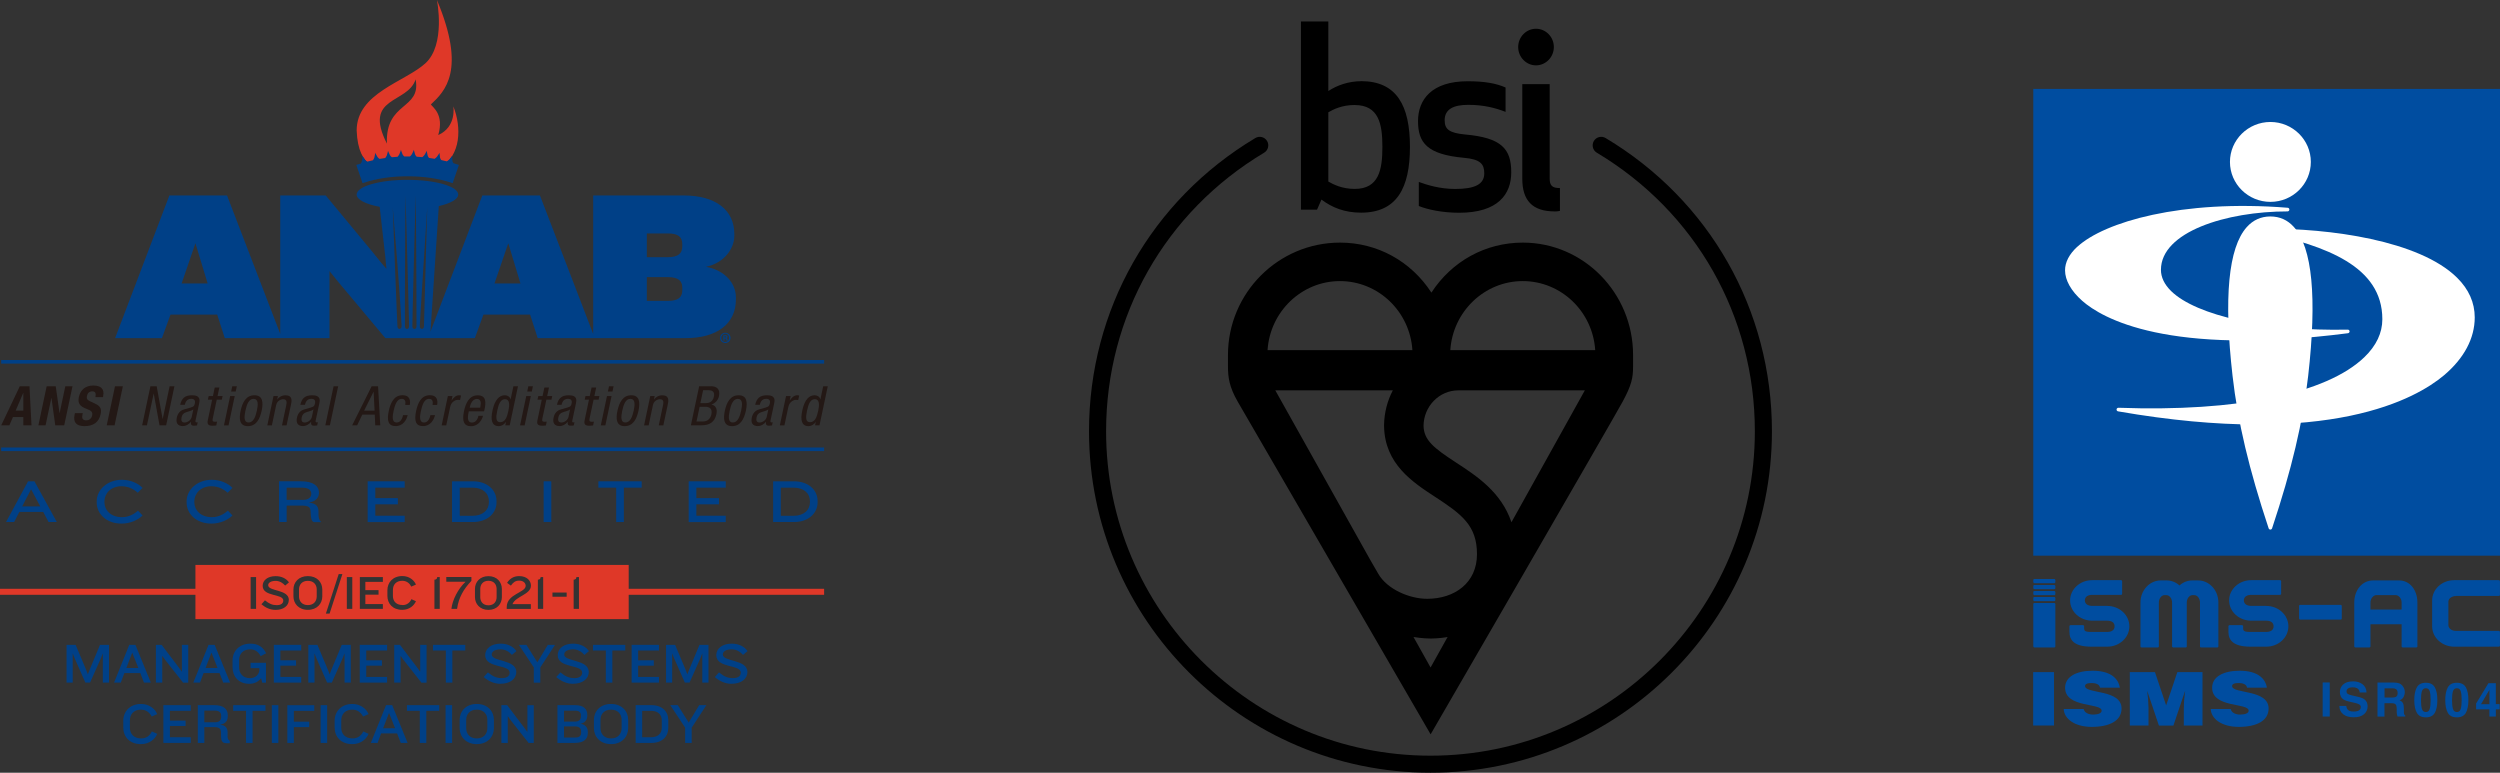 <?xml version="1.0" encoding="UTF-8"?><svg id="_レイヤー_2" xmlns="http://www.w3.org/2000/svg" viewBox="0 0 480 148.36"><rect x="0" y="0" width="480" height="148.36" fill="#333333" stroke="none"/><g id="design"><rect x="390.39" y="17.07" width="89.61" height="89.62" style="fill:#004da0;"/><path d="M428.15,31.09c0,4.23,3.48,7.67,7.77,7.67s7.76-3.44,7.76-7.67-3.48-7.67-7.76-7.67-7.77,3.44-7.77,7.67Z" style="fill:#fff;"/><path d="M431.38,43.6c-3.53,3.95-4.44,13.56-2.73,28.57,1.01,8.87,3.15,17.9,6.93,29.27.05.14.18.24.33.24s.28-.1.33-.24c3.78-11.37,5.91-20.4,6.93-29.27,1.71-15.01.8-24.62-2.73-28.57-1.21-1.36-2.73-2.04-4.53-2.04s-3.32.69-4.53,2.04Z" style="fill:#fff;"/><path d="M398.85,47.36c-1.57,1.45-2.36,2.98-2.36,4.54,0,1.91,1.17,3.99,3.3,5.86,3.8,3.35,16.39,10.66,51.02,6.22.18-.02.32-.19.31-.37-.01-.19-.17-.33-.36-.32-15.42.33-29.05-2.65-33.91-7.41-1.29-1.27-1.95-2.64-1.95-4.07,0-7.29,12.53-11.22,24.31-11.22.19,0,.34-.15.35-.34,0-.19-.13-.35-.32-.36-20.42-1.63-35.24,2.74-40.38,7.48ZM450.77,63.98h0,0Z" style="fill:#fff;"/><path d="M434.77,43.92c-.18,0-.33.14-.35.31-.02.18.1.34.27.38,11.8,2.63,22.72,6.46,22.72,16.68,0,2.63-1.16,5.08-3.44,7.28-7.27,7.01-24.48,10.55-47.23,9.72-.18,0-.34.13-.36.31-.02.18.11.35.29.38,40.65,7.07,57.29-2.48,62.56-6.91,3.87-3.26,5.92-7.11,5.92-11.13,0-2.83-1.14-5.4-3.39-7.62-7.22-7.14-24.44-9.53-37-9.41Z" style="fill:#fff;"/><path d="M447.31,137.57h-1.36v-6.54h1.36v6.54Z" style="fill:#004da0;"/><path d="M450.48,135.55c.04.3.13.52.25.67.23.27.61.4,1.16.4.33,0,.6-.04.8-.11.39-.14.58-.39.58-.76,0-.22-.1-.38-.29-.5-.19-.12-.49-.22-.91-.31l-.71-.16c-.7-.15-1.17-.32-1.44-.5-.44-.3-.66-.77-.66-1.42,0-.59.22-1.07.65-1.46.43-.39,1.07-.58,1.9-.58.7,0,1.29.18,1.79.55.49.37.75.9.77,1.59h-1.31c-.02-.39-.2-.67-.53-.84-.22-.11-.49-.16-.81-.16-.36,0-.65.07-.87.21-.22.14-.32.34-.32.59,0,.23.11.41.32.52.14.08.43.17.87.27l1.15.27c.5.12.88.28,1.13.48.39.31.58.75.58,1.34s-.23,1.09-.69,1.49c-.46.4-1.12.59-1.96.59s-1.54-.19-2.03-.58c-.49-.39-.74-.92-.74-1.6h1.3Z" style="fill:#004da0;"/><path d="M460.66,131.2c.24.1.45.26.61.46.14.17.25.35.33.55.08.2.12.43.12.69,0,.31-.08.62-.23.92-.16.3-.42.51-.78.64.3.12.52.29.64.52.13.22.19.56.19,1.02v.44c0,.3.01.5.04.61.04.17.12.29.25.37v.16h-1.51c-.04-.14-.07-.26-.09-.35-.04-.18-.05-.37-.06-.56v-.61c-.01-.42-.09-.7-.23-.83-.14-.14-.4-.21-.78-.21h-1.34v2.57h-1.34v-6.54h3.13c.45,0,.79.06,1.03.17ZM457.83,132.17v1.76h1.47c.29,0,.51-.04.66-.11.26-.12.39-.37.39-.74,0-.4-.13-.66-.38-.8-.14-.08-.35-.12-.63-.12h-1.51Z" style="fill:#004da0;"/><path d="M467.48,131.96c.33.58.49,1.4.49,2.46s-.17,1.88-.49,2.45c-.33.57-.9.86-1.72.86s-1.39-.29-1.72-.86c-.33-.57-.5-1.39-.5-2.45s.17-1.88.5-2.46c.33-.58.9-.87,1.72-.87s1.39.29,1.72.87ZM465.01,136.12c.12.39.37.59.75.59s.62-.2.74-.59c.12-.39.18-.96.18-1.7s-.06-1.35-.18-1.72c-.12-.37-.36-.56-.74-.56s-.62.19-.75.56c-.12.37-.18.95-.18,1.72s.06,1.31.18,1.7Z" style="fill:#004da0;"/><path d="M473.44,131.96c.33.58.49,1.4.49,2.46s-.17,1.88-.49,2.45c-.33.57-.91.86-1.73.86s-1.39-.29-1.72-.86c-.33-.57-.5-1.39-.5-2.45s.17-1.88.5-2.46c.33-.58.9-.87,1.72-.87s1.39.29,1.73.87ZM470.97,136.12c.12.39.37.59.75.59s.62-.2.74-.59c.12-.39.18-.96.18-1.7s-.06-1.35-.18-1.72c-.12-.37-.36-.56-.74-.56s-.62.19-.75.56c-.12.37-.18.95-.18,1.72s.06,1.31.18,1.7Z" style="fill:#004da0;"/><path d="M479.93,136.19h-.73v1.38h-1.24v-1.38h-2.55v-1.11l2.37-3.91h1.42v4.02h.73v.99ZM477.97,135.2v-2.77l-1.61,2.77h1.61Z" style="fill:#004da0;"/><path d="M390.37,139.3v-10.25h4v10.25h-4Z" style="fill:#004da0;"/><path d="M403.21,132.03c-.07-.36-.29-.57-.58-.7-.29-.13-.64-.19-1.03-.19-.88,0-1.27.21-1.27.58,0,1.54,7.01.58,7.01,4.31,0,2.38-2.36,3.53-5.71,3.53s-5.32-1.58-5.4-3.43h3.83c.09.37.32.64.66.81.32.17.74.26,1.13.26,1,0,1.66-.27,1.66-.75,0-1.55-7.01-.48-7.01-4.4,0-2.18,2.24-3.27,5.29-3.27,3.39,0,4.93,1.45,5.22,3.25h-3.8Z" style="fill:#004da0;"/><path d="M408.92,139.3v-10.25h4.83l2.15,6.39,2.15-6.39h4.83v10.25h-3.59v-3.13l.05-1.59.2-1.85h-.03l-2.22,6.58h-2.78l-2.22-6.58h-.03l.17,1.51.08,1.59v3.47h-3.59Z" style="fill:#004da0;"/><path d="M431.44,132.03c-.07-.36-.29-.57-.58-.7-.29-.13-.64-.19-1.03-.19-.88,0-1.27.21-1.27.58,0,1.54,7.01.58,7.01,4.31,0,2.38-2.35,3.53-5.71,3.53s-5.32-1.58-5.4-3.43h3.83c.09.37.32.64.66.81.32.17.74.26,1.13.26,1,0,1.66-.27,1.66-.75,0-1.55-7.01-.48-7.01-4.4,0-2.18,2.24-3.27,5.29-3.27,3.39,0,4.93,1.45,5.22,3.25h-3.8Z" style="fill:#004da0;"/><path d="M404.59,116.33h-2.89c-.75,0-1.41-.32-1.41-1.06h0c0-.74.66-1.06,1.41-1.06h5.54c.12,0,.21-.1.21-.21v-2.4c0-.12-.1-.21-.21-.21h-5.54c-2.34,0-4.24,1.74-4.24,3.89s1.9,3.89,4.24,3.89h2.89c.77,0,1.41.3,1.41,1.08s-.65,1.08-1.41,1.08h0s-2.39,0-2.39,0c-.05,0-.73,0-.78,0-1.14,0-1.27-.25-1.27-.72v-.37c0-.12-.1-.21-.21-.21h-2.4c-.12,0-.21.1-.21.21v1.09c0,1.64,1,2.83,4.24,2.83h3.03c2.34,0,4.24-1.75,4.24-3.91s-1.9-3.91-4.24-3.91Z" style="fill:#004da0;"/><path d="M435.12,116.33h-2.89c-.75,0-1.41-.32-1.41-1.06h0c0-.74.66-1.06,1.41-1.06h5.54c.12,0,.21-.1.21-.21v-2.4c0-.12-.1-.21-.21-.21h-5.54c-2.34,0-4.24,1.74-4.24,3.89s1.9,3.89,4.24,3.89h2.89c.77,0,1.41.3,1.41,1.08s-.65,1.08-1.41,1.08h0s-2.39,0-2.39,0c-.05,0-.73,0-.78,0-1.13,0-1.27-.25-1.27-.72v-.37c0-.12-.1-.21-.21-.21h-2.4c-.12,0-.21.1-.21.21v1.09c0,1.64,1,2.83,4.24,2.83h3.03c2.34,0,4.24-1.75,4.24-3.91s-1.9-3.91-4.24-3.91Z" style="fill:#004da0;"/><path d="M471.5,114.42h8.14s.14,0,.14,0c.12,0,.21-.1.21-.21v-2.61c0-.12-.1-.21-.21-.21h-8.57c-2.34,0-4.24,1.74-4.24,3.89v4.97c0,2.16,1.9,3.91,4.24,3.91h8.57c.12,0,.21-.1.21-.21v-2.61c0-.12-.1-.21-.21-.21h-8.28c-.77,0-1.41-.5-1.41-1.08v-4.55c0-.56.66-1.06,1.41-1.06Z" style="fill:#004da0;"/><rect x="441.42" y="116.13" width="8.2" height="2.83" rx=".21" ry=".21" style="fill:#004da0;"/><path d="M422.06,111.44h-1.13c-.94,0-1.8.36-2.47.97-.67-.61-1.53-.97-2.47-.97h-1.13c-2.14,0-3.89,1.9-3.89,4.24v8.42c0,.12.1.21.21.21h3.11c.12,0,.21-.1.21-.21v-8.42c0-.75.5-1.41,1.06-1.41h.42c.56,0,1.06.66,1.06,1.41v8.42c0,.12.1.21.21.21h2.4c.12,0,.21-.1.21-.21v-8.42c0-.75.5-1.41,1.06-1.41h.42c.56,0,1.06.66,1.06,1.41v8.42c0,.12.1.21.21.21h3.11c.12,0,.21-.1.21-.21v-8.42c0-2.34-1.74-4.24-3.89-4.24Z" style="fill:#004da0;"/><path d="M460.62,111.44h-4.97c-2.16,0-3.63,1.9-3.63,4.24v8.42c0,.12.1.21.21.21h2.69c.12,0,.21-.1.21-.21v-4.24h5.98v4.24c0,.12.1.21.21.21h2.61c.12,0,.21-.1.21-.21v-8.42c0-2.34-1.39-4.24-3.53-4.24ZM461.11,117.03h-5.98v-1.36c0-.77.57-1.41,1.15-1.41h3.7c.57,0,1.13.66,1.13,1.41v1.36Z" style="fill:#004da0;"/><rect x="390.39" y="115.77" width="4.24" height="8.54" rx=".21" ry=".21" style="fill:#004da0;"/><rect x="390.39" y="111.17" width="4.24" height=".8" rx=".21" ry=".21" style="fill:#004da0;"/><rect x="390.39" y="112.32" width="4.24" height=".8" rx=".21" ry=".21" style="fill:#004da0;"/><rect x="390.39" y="113.47" width="4.24" height=".8" rx=".21" ry=".21" style="fill:#004da0;"/><rect x="390.39" y="114.62" width="4.24" height=".8" rx=".21" ry=".21" style="fill:#004da0;"/><path d="M278.46,67.23c.48-7.39,6.53-13.26,13.91-13.26s13.44,5.86,13.91,13.26h-27.83ZM290.2,100.27c-1.97-5.8-6.65-8.86-10.59-11.43-4.38-2.85-6.21-4.33-6.29-7.07.03-3.75,3.01-6.82,6.67-6.82h24.3l-14.09,25.32ZM271.39,122.3c.14.03,1.71.29,3.28.3,1.5,0,3-.23,3.27-.3l-3.27,5.86-3.28-5.86ZM267.42,74.95c-1.03,1.98-1.64,4.24-1.68,6.63h0c0,.08,0,.16,0,.23v.02c.12,7.25,5.48,10.75,9.8,13.57,5.14,3.35,8.04,5.51,8.04,11.01s-4.29,8.56-9.57,8.56c-3.38,0-7.68-1.82-9.39-4.82l-1.52-2.63-18.24-32.57h22.56ZM257.27,53.97c7.38,0,13.44,5.86,13.91,13.26h-27.81c.47-7.39,6.53-13.26,13.9-13.26M292.38,46.58c-7.16,0-13.62,3.56-17.55,9.6-3.93-6.04-10.39-9.6-17.55-9.6-11.86,0-21.51,9.68-21.51,21.58,0,0,0,.11,0,2.19s.24,3.94,1.88,6.78c1.65,2.84,37.03,63.86,37.03,63.86,0,0,35.13-60.64,36.86-63.86,1.74-3.22,2.01-4.59,2.01-6.78v-2.19c0-11.9-9.49-21.58-21.17-21.58"/><path d="M261.33,15.59c-2.35,0-4.61.77-6.29,1.89V4.12h-5.26v36.14h3.09l.85-1.94c2.06,1.55,4.46,2.51,7.61,2.51,6.85,0,9.38-4.72,9.38-12.63s-2.54-12.62-9.38-12.62M260.11,20.17c4.61,0,5.31,3.61,5.31,8.04s-.7,8.06-5.31,8.06c-2.48,0-4.13-.88-5.07-1.41v-13.3c.94-.54,2.58-1.4,5.07-1.4M277.37,23.11c0-2.17,1.74-2.98,4.52-2.98,2.95,0,5.17.57,7.18,1.35v-4.68c-1.83-.81-4.08-1.2-7.28-1.2-6.9,0-9.53,3.52-9.53,7.66s1.74,6.4,8.83,7.04c3.14.28,3.89,1.19,3.89,2.98,0,2.12-1.83,3-5.58,3-2.96,0-5.44-.78-6.99-1.35v4.62c1.6.67,4.51,1.3,7.75,1.3,7.52,0,10-3.61,10-7.76,0-4.48-1.83-6.65-8.88-7.27-3.05-.29-3.9-1.02-3.9-2.7M298.48,40.6c.57,0,1.03-.11,1.03-.11v-4.38c-1.51,0-1.97-.49-1.97-1.83v-18.12h-5.26v18.17c0,4.14,1.93,6.26,6.2,6.26M291.49,9.03c0,1.94,1.55,3.52,3.42,3.52s3.43-1.58,3.43-3.52-1.55-3.51-3.43-3.51-3.42,1.58-3.42,3.51"/><path d="M274.65,148.36c-36.15,0-65.56-29.41-65.56-65.56,0-23.29,11.94-44.34,31.94-56.3.78-.46,1.78-.21,2.25.57.46.78.21,1.78-.57,2.25-19,11.36-30.34,31.36-30.34,53.49,0,34.34,27.94,62.28,62.28,62.28s62.28-27.94,62.28-62.28c0-22.13-11.34-42.12-30.34-53.49-.78-.46-1.03-1.47-.57-2.25.47-.78,1.47-1.03,2.25-.57,20,11.96,31.94,33.01,31.94,56.3,0,36.15-29.41,65.56-65.56,65.56Z"/><path d="M74.29,27.58c-4.67-9.16,3.98-7.58,5.51-12.34,1.11,5.88-5.85,4.21-5.51,12.34ZM87.04,20.4s.68,3.94-2.9,5.53c1.2-4.02-1.17-5.41-1.41-5.88,2.67-2.5,6.86-6.5,1.16-20.05,0,0,1.74,8.58-2.23,12.17-3.98,3.59-13.18,5.7-13.18,12.88.27,7.67,4.72,7.74,7.28,7.82,1.5,0,4.41.12,5.56-.04,1.44-.2,2.32-.16,3.26-.7,3.91-2.29,4.08-7.62,2.46-11.72Z" style="fill:#df3828;"/><path d="M87.04,31.32c-.09-.14-.17-.31-.19-.49-.04-.37-.03-.93-.03-.93,0,0-.29.44-.55.72-.13.14-.33.27-.48.36-.35-.09-.71-.17-1.07-.25-.1-.13-.2-.3-.23-.47-.07-.37-.1-.93-.1-.93,0,0-.26.47-.49.76-.12.15-.3.29-.45.4-.36-.06-.72-.12-1.08-.17-.1-.12-.22-.28-.26-.45-.1-.36-.17-.92-.17-.92,0,0-.22.48-.43.79-.11.16-.28.32-.42.43-.36-.03-.72-.06-1.09-.08-.11-.11-.24-.26-.3-.43-.12-.35-.24-.9-.24-.9,0,0-.18.5-.36.82-.1.17-.25.34-.39.46-.36,0-.73,0-1.09,0-.12-.1-.26-.24-.33-.4-.15-.34-.31-.88-.31-.88,0,0-.14.51-.3.85-.08.17-.23.35-.35.49-.36.02-.73.05-1.09.09-.13-.09-.27-.22-.36-.38-.18-.33-.38-.85-.38-.85,0,0-.1.52-.23.87-.07.18-.2.37-.31.51-.36.05-.72.11-1.08.17-.14-.08-.29-.2-.39-.35-.2-.31-.45-.82-.45-.82,0,0-.06.53-.16.89-.05.19-.17.39-.27.54-.36.08-.71.17-1.07.26-.14-.07-.31-.18-.42-.32-.23-.29-.51-.78-.51-.78,0,0-.02.53-.09.9-.04.19-.14.4-.23.56-.29.09-.59.18-.88.28.4,1.17.8,2.33,1.2,3.5,2.8-.96,5.73-1.32,8.65-1.32s5.85.36,8.65,1.32c.4-1.17.8-2.33,1.2-3.5-.35-.12-.7-.23-1.06-.34h0Z" style="fill:#004087;"/><path d="M139.1,64.83h.11c.13,0,.23-.04.23-.14,0-.09-.07-.15-.21-.15-.06,0-.1,0-.13.01v.28h0ZM139.1,65.38h-.23v-.98c.09-.02.22-.03.38-.03.19,0,.27.03.34.07.05.04.1.12.1.22,0,.11-.08.19-.2.23h0c.1.05.15.12.18.25.03.15.05.21.07.24h-.24s-.05-.13-.08-.24c-.02-.11-.08-.15-.2-.15h-.11v.39h0ZM138.49,64.87c0,.44.32.78.76.78s.75-.35.75-.78-.32-.79-.75-.79-.76.35-.76.78h0ZM140.26,64.87c0,.56-.44.99-1,.99s-1.01-.44-1.01-.99.45-.98,1.01-.98,1,.44,1,.98h0Z" style="fill:#004087;"/><path d="M135.57,51.22c3.5-.74,5.42-3.5,5.42-5.96v-.33c0-4.65-3.65-7.4-9.69-7.4h-17.41v26.58l-10.22-26.58h-11.07l-9.95,26.16,1.6-24.12c2.27-.52,3.73-1.32,3.73-2.22,0-1.56-4.36-2.82-9.75-2.82s-9.75,1.26-9.75,2.82c0,.99,1.76,1.86,4.42,2.36l1.06,9.43.24,2.48-1.01-1.18-1.73-2.14-8.92-10.77h-8.73v26.58l-10.22-26.58h-11.07l-10.42,27.39h8.99l1.65-4.52h8.96l1.46,4.52h20.1v-12.87l1.77,2.18,8.96,10.69h17.18l1.65-4.52h8.96l1.46,4.52h28.4c6.03,0,9.65-2.76,9.65-7.4v-.45c0-2.51-1.92-5.14-5.73-5.84ZM34.87,54.43l2.65-7.73,2.35,7.73h-5ZM77.11,62.63h0c0,.27-.16.5-.38.52-.22.02-.4-.19-.42-.46h0c-.06-.38-.9-22.84-.9-22.84,0,0,1.34,15.36,1.7,22.78h0ZM78.54,62.66h0c0,.27-.18.5-.39.5-.22,0-.4-.21-.4-.48h0c-.05-.38.07-25.21.11-25.21,0,0,.51,17.75.69,25.19h0ZM79.97,62.68h0c0,.28-.19.49-.41.48-.22,0-.39-.23-.39-.5h0c-.04-.39.63-25.19.67-25.19,0,0,.14,17.77.13,25.21ZM81.4,62.69h0c-.01.27-.2.48-.42.46-.22-.02-.39-.25-.38-.52h0c-.03-.39,1.43-22.79,1.43-22.79,0,0-.43,15.41-.63,22.84ZM94.94,54.43l2.65-7.73,2.34,7.73h-5ZM131,55.71c0,1.4-.81,2.06-2.77,2.06h-4.04v-4.56h4.04c1.96,0,2.77.66,2.77,2.06v.45ZM131,47.28c0,1.4-.81,2.1-2.77,2.1h-4.04v-4.56h4.04c1.96,0,2.77.66,2.77,2.06v.41Z" style="fill:#004087;"/><path d="M3.8,74.16h1.86l.39,7.51h-1.57v-1.59h-2l-.68,1.59H.23l3.57-7.51ZM3.01,78.84h1.47v-3.38h-.03l-1.44,3.38Z" style="fill:#231815;"/><path d="M10.7,74.16l.73,5.14h.02l1.09-5.14h1.38l-1.59,7.51h-1.72l-.73-5.26h-.02l-1.11,5.26h-1.38l1.59-7.51h1.74Z" style="fill:#231815;"/><path d="M15.89,79.33l-.05.22c-.15.7-.05,1.16.75,1.16.46,0,.96-.29,1.1-.93.14-.68-.15-.94-1.07-1.28-1.24-.46-1.74-1.02-1.48-2.27.31-1.46,1.36-2.21,2.78-2.21,1.34,0,2.19.58,1.89,2.02l-.04.21h-1.45c.15-.7,0-1.11-.58-1.11-.68,0-.95.43-1.04.87-.1.46-.02.75.56,1.02l1.06.5c1.03.49,1.2,1.07,1,1.99-.34,1.59-1.45,2.3-3.09,2.3s-2.21-.8-1.91-2.19l.06-.31h1.51Z" style="fill:#231815;"/><path d="M20.49,81.67l1.59-7.51h1.51l-1.59,7.51h-1.51Z" style="fill:#231815;"/><path d="M28.89,74.16h1.19l1.14,6.27h.02l1.33-6.27h.92l-1.59,7.51h-1.27l-1.11-6.08h-.02l-1.29,6.08h-.92l1.59-7.51Z" style="fill:#231815;"/><path d="M34.59,77.74c.27-1.28.94-1.85,2.28-1.85,1.71,0,1.49,1.03,1.36,1.62l-.67,3.14c-.05.23-.1.45.18.45.12,0,.17-.02.22-.05l-.13.63c-.07.01-.3.05-.52.05-.34,0-.75,0-.64-.73h-.02c-.39.5-1,.81-1.52.81-1.05,0-1.4-.63-1.18-1.64.17-.79.62-1.34,1.39-1.56l1.26-.36c.68-.2.72-.38.82-.85.11-.53-.14-.83-.72-.83-.96,0-1.15.9-1.2,1.1v.05h-.89ZM37.12,78.6c-.4.35-1.19.42-1.64.66-.32.18-.51.4-.62.89-.12.57,0,.97.59.97s1.24-.49,1.36-1.07l.31-1.45Z" style="fill:#231815;"/><path d="M41.24,74.4h.88l-.35,1.64h.97l-.15.69h-.97l-.77,3.62c-.1.45-.02.63.44.63.19,0,.3-.02.39-.03l-.15.73c-.12.02-.36.06-.73.06-.91,0-1.05-.38-.89-1.11l.82-3.89h-.82l.15-.69h.82l.35-1.64Z" style="fill:#231815;"/><path d="M44.19,76.04h.88l-1.19,5.64h-.88l1.19-5.64ZM44.59,74.16h.88l-.21,1.01h-.88l.21-1.01Z" style="fill:#231815;"/><path d="M48.85,75.89c1.62,0,1.73,1.38,1.39,2.97-.34,1.59-1.04,2.96-2.65,2.96s-1.73-1.38-1.39-2.96c.34-1.59,1.04-2.97,2.65-2.97ZM49.32,78.85c.26-1.22.3-2.27-.64-2.27-.89,0-1.3,1.05-1.56,2.27-.26,1.22-.3,2.27.6,2.27s1.34-1.05,1.6-2.27Z" style="fill:#231815;"/><path d="M52.52,76.04h.84l-.14.66h.02c.34-.52.99-.81,1.53-.81,1.48,0,1.24,1.13,1.1,1.79l-.85,4h-.88l.82-3.89c.09-.43.21-1.14-.59-1.14-.47,0-1.18.32-1.35,1.14l-.82,3.89h-.88l1.19-5.64Z" style="fill:#231815;"/><path d="M57.66,77.74c.27-1.28.94-1.85,2.28-1.85,1.71,0,1.49,1.03,1.36,1.62l-.67,3.14c-.05.23-.1.45.18.45.12,0,.17-.02.22-.05l-.13.63c-.07.01-.3.05-.52.05-.34,0-.75,0-.64-.73h-.02c-.39.5-1,.81-1.52.81-1.05,0-1.4-.63-1.18-1.64.17-.79.62-1.34,1.39-1.56l1.26-.36c.68-.2.72-.38.82-.85.11-.53-.14-.83-.72-.83-.96,0-1.16.9-1.2,1.1v.05h-.89ZM60.19,78.6c-.4.35-1.19.42-1.64.66-.32.18-.51.4-.62.89-.12.57,0,.97.59.97s1.24-.49,1.36-1.07l.31-1.45Z" style="fill:#231815;"/><path d="M64.05,74.16h.88l-1.59,7.51h-.88l1.59-7.51Z" style="fill:#231815;"/><path d="M71.35,74.16h1.24l.42,7.51h-.96l-.1-2.06h-2.39l-.99,2.06h-.96l3.75-7.51ZM69.91,78.85h2.01l-.18-3.63h-.02l-1.81,3.63Z" style="fill:#231815;"/><path d="M77.8,77.75c.12-.55.03-1.17-.64-1.17-.54,0-1.16.27-1.59,2.33-.16.74-.46,2.21.6,2.21.75,0,1.09-.8,1.22-1.41h.88c-.19.89-.89,2.1-2.29,2.1s-1.75-.96-1.34-2.89c.3-1.41.92-3.04,2.64-3.04,1.53,0,1.53,1.21,1.4,1.86h-.88Z" style="fill:#231815;"/><path d="M83.05,77.75c.12-.55.03-1.17-.64-1.17-.54,0-1.16.27-1.59,2.33-.16.74-.46,2.21.6,2.21.75,0,1.09-.8,1.22-1.41h.88c-.19.89-.89,2.1-2.29,2.1s-1.74-.96-1.34-2.89c.3-1.41.92-3.04,2.64-3.04,1.53,0,1.53,1.21,1.4,1.86h-.88Z" style="fill:#231815;"/><path d="M86,76.04h.88l-.18.84h.02c.36-.54.8-.99,1.42-.99.18,0,.3.02.37.06l-.18.86c-.08-.01-.18-.04-.46-.04-.44,0-1.24.4-1.43,1.34l-.76,3.56h-.88l1.19-5.64Z" style="fill:#231815;"/><path d="M90.01,78.96c-.18.86-.46,2.17.62,2.17.84,0,1.14-.88,1.23-1.3h.88c-.13.6-.78,2-2.31,2-1.37,0-1.75-.96-1.34-2.89.3-1.41.92-3.04,2.64-3.04s1.56,1.5,1.3,2.71l-.08.36h-2.95ZM92.19,78.27l.06-.3c.13-.63.09-1.38-.68-1.38-.92,0-1.27,1.14-1.34,1.47l-.04.21h2Z" style="fill:#231815;"/><path d="M97.85,81.67h-.84l.15-.69h-.02c-.2.42-.79.84-1.39.84-1.33,0-1.58-1.19-1.2-2.96.25-1.18.82-2.97,2.4-2.97.5,0,.97.3,1.07.79h.02l.53-2.51h.88l-1.59,7.51ZM96.02,81.06c.97,0,1.33-.93,1.6-2.21.23-1.09.28-2.21-.66-2.21-.82,0-1.21.86-1.49,2.21-.29,1.35-.26,2.21.56,2.21Z" style="fill:#231815;"/><path d="M101.04,76.04h.88l-1.19,5.64h-.88l1.19-5.64ZM101.44,74.16h.88l-.21,1.01h-.88l.21-1.01Z" style="fill:#231815;"/><path d="M104.53,74.4h.88l-.35,1.64h.97l-.15.69h-.97l-.77,3.62c-.1.45-.02.63.44.63.19,0,.3-.02.39-.03l-.15.73c-.12.02-.36.06-.73.06-.91,0-1.05-.38-.89-1.11l.82-3.89h-.82l.15-.69h.82l.35-1.64Z" style="fill:#231815;"/><path d="M106.93,77.74c.27-1.28.94-1.85,2.28-1.85,1.71,0,1.49,1.03,1.36,1.62l-.67,3.14c-.05.23-.1.45.18.45.12,0,.17-.02.22-.05l-.13.63c-.06.01-.3.05-.52.05-.34,0-.75,0-.64-.73h-.02c-.39.5-1,.81-1.52.81-1.05,0-1.4-.63-1.18-1.64.17-.79.62-1.34,1.39-1.56l1.26-.36c.68-.2.72-.38.82-.85.11-.53-.14-.83-.72-.83-.96,0-1.16.9-1.2,1.1v.05h-.89ZM109.46,78.6c-.4.35-1.19.42-1.64.66-.32.18-.51.4-.62.89-.12.57,0,.97.59.97s1.24-.49,1.36-1.07l.31-1.45Z" style="fill:#231815;"/><path d="M113.59,74.4h.88l-.35,1.64h.97l-.15.69h-.97l-.77,3.62c-.1.45-.02.63.44.63.19,0,.3-.02.39-.03l-.15.73c-.12.02-.36.06-.73.06-.91,0-1.05-.38-.89-1.11l.82-3.89h-.82l.15-.69h.82l.35-1.64Z" style="fill:#231815;"/><path d="M116.54,76.04h.88l-1.19,5.64h-.88l1.19-5.64ZM116.93,74.16h.88l-.21,1.01h-.88l.21-1.01Z" style="fill:#231815;"/><path d="M121.2,75.89c1.62,0,1.73,1.38,1.39,2.97-.34,1.59-1.04,2.96-2.65,2.96s-1.73-1.38-1.39-2.96c.34-1.59,1.04-2.97,2.65-2.97ZM121.67,78.85c.26-1.22.3-2.27-.64-2.27-.89,0-1.3,1.05-1.56,2.27-.26,1.22-.3,2.27.6,2.27s1.34-1.05,1.6-2.27Z" style="fill:#231815;"/><path d="M124.86,76.04h.84l-.14.66h.02c.34-.52.99-.81,1.53-.81,1.48,0,1.24,1.13,1.1,1.79l-.85,4h-.88l.82-3.89c.09-.43.21-1.14-.59-1.14-.47,0-1.18.32-1.35,1.14l-.82,3.89h-.88l1.19-5.64Z" style="fill:#231815;"/><path d="M134.24,74.16h2.29c.97,0,1.82.46,1.51,1.92-.14.68-.7,1.37-1.42,1.57v.02c.87.22,1.13.93.93,1.85-.32,1.52-1.31,2.14-2.87,2.14h-2.03l1.59-7.51ZM133.73,80.92h1.26c.97,0,1.45-.66,1.6-1.39.22-1.03-.36-1.43-1.16-1.43h-1.1l-.6,2.82ZM134.48,77.4h1.06c.39,0,1.29-.09,1.53-1.25.16-.78-.13-1.23-1.03-1.23h-1.04l-.53,2.48Z" style="fill:#231815;"/><path d="M141.82,75.89c1.62,0,1.73,1.38,1.39,2.97-.34,1.59-1.04,2.96-2.65,2.96s-1.73-1.38-1.39-2.96c.34-1.59,1.04-2.97,2.65-2.97ZM142.3,78.85c.26-1.22.3-2.27-.64-2.27-.89,0-1.3,1.05-1.56,2.27-.26,1.22-.3,2.27.6,2.27s1.34-1.05,1.6-2.27Z" style="fill:#231815;"/><path d="M144.99,77.74c.27-1.28.94-1.85,2.28-1.85,1.71,0,1.49,1.03,1.36,1.62l-.67,3.14c-.05.23-.1.45.18.45.12,0,.17-.02.22-.05l-.13.63c-.06.01-.3.05-.52.05-.34,0-.75,0-.64-.73h-.02c-.39.5-1,.81-1.52.81-1.05,0-1.4-.63-1.18-1.64.17-.79.62-1.34,1.39-1.56l1.26-.36c.68-.2.72-.38.82-.85.11-.53-.14-.83-.72-.83-.96,0-1.16.9-1.2,1.1v.05h-.89ZM147.52,78.6c-.4.35-1.19.42-1.64.66-.32.18-.51.4-.62.89-.12.57,0,.97.59.97s1.24-.49,1.36-1.07l.31-1.45Z" style="fill:#231815;"/><path d="M150.93,76.04h.88l-.18.84h.02c.36-.54.8-.99,1.42-.99.18,0,.3.02.37.06l-.18.86c-.08-.01-.18-.04-.46-.04-.44,0-1.24.4-1.43,1.34l-.76,3.56h-.88l1.19-5.64Z" style="fill:#231815;"/><path d="M157.33,81.67h-.84l.15-.69h-.02c-.2.42-.79.84-1.39.84-1.33,0-1.58-1.19-1.2-2.96.25-1.18.82-2.97,2.4-2.97.5,0,.97.3,1.07.79h.02l.53-2.51h.88l-1.59,7.51ZM155.5,81.06c.97,0,1.33-.93,1.6-2.21.23-1.09.28-2.21-.66-2.21-.82,0-1.21.86-1.49,2.21-.29,1.35-.26,2.21.56,2.21Z" style="fill:#231815;"/><rect x=".23" y="69.12" width="158" height=".69" style="fill:#004087;"/><rect x=".23" y="85.92" width="158" height=".69" style="fill:#004087;"/><path d="M93.78,111.51c-1.07,0-1.57.74-1.57,1.57v1.57c0,.82.49,1.57,1.57,1.57s1.57-.75,1.57-1.57v-1.57c0-.82-.49-1.57-1.57-1.57Z" style="fill:#df3828;"/><path d="M59.11,111.52c-1.12,0-1.7.74-1.7,1.65v1.35c0,.91.59,1.66,1.7,1.66s1.7-.75,1.7-1.66v-1.35c0-.91-.59-1.65-1.7-1.65Z" style="fill:#df3828;"/><path d="M120.71,113.05v-4.58H37.52v4.58H0v1.15h37.52v4.67h83.19v-4.67h37.52v-1.15h-37.52ZM49.17,116.9h-1.05v-6.1h1.05v6.1ZM55.45,115.2c0,1.11-1.03,1.9-2.52,1.9-1.07,0-1.91-.4-2.74-1.08l.68-.76c.82.67,1.42.93,2.27.93s1.25-.37,1.25-.89c0-1.36-3.96-.66-3.96-2.83,0-1.04.94-1.85,2.49-1.85,1.14,0,2.05.46,2.56,1.2l-.73.61c-.45-.52-1.09-.9-1.82-.9-.84,0-1.44.32-1.44.83,0,1.22,3.97.75,3.97,2.84ZM61.88,114.51c0,1.37-1,2.58-2.77,2.58s-2.77-1.21-2.77-2.58v-1.33c0-1.38,1-2.57,2.77-2.57s2.77,1.19,2.77,2.57v1.33ZM63.28,117.81h-.71l2.46-7.59h.71l-2.46,7.59ZM67.64,116.9h-1.05v-6.1h1.05v6.1ZM73.51,111.72h-3.36v1.58h2.53v.87h-2.53v1.81h3.36v.92h-4.42v-6.1h4.42v.92ZM77.28,116.18c.84,0,1.42-.48,1.71-1.14l.87.39c-.36.84-1.26,1.66-2.64,1.66-1.83,0-2.84-1.21-2.84-2.68v-1.1c0-1.48,1.06-2.71,2.88-2.71,1.32,0,2.28.82,2.6,1.64l-.89.39c-.29-.58-.85-1.12-1.73-1.12-1.17,0-1.8.74-1.8,1.76v1.17c0,.99.64,1.72,1.83,1.72ZM84.44,116.9h-1.03v-5.6c.38,0,.53-.23.53-.5h.49v6.1ZM90.51,111.53c-1.51,1.57-2.47,3.26-2.75,5.37h-1.09c.18-1.7,1.28-3.86,2.72-5.21h-3.7v-.9h4.82v.73ZM96.36,114.63c0,1.32-.94,2.47-2.58,2.47s-2.59-1.15-2.59-2.47v-1.54c0-1.33.94-2.47,2.59-2.47s2.58,1.15,2.58,2.47v1.54ZM101.92,115.99v.92h-4.63v-.35c0-2.54,3.64-2.75,3.64-4.08,0-.51-.41-1-1.26-1-.75,0-1.15.36-1.58.96l-.73-.53c.48-.77,1.23-1.3,2.32-1.3,1.5,0,2.26.89,2.26,1.83,0,1.72-2.97,2.04-3.54,3.55h3.52ZM104.3,116.9h-1.03v-5.6c.38,0,.53-.23.53-.5h.49v6.1ZM108.8,114.57h-2.73v-.81h2.73v.81ZM111.17,116.9h-1.03v-5.6c.38,0,.53-.23.53-.5h.49v6.1Z" style="fill:#df3828;"/><path d="M19.74,131.06v-5.63l-.36.93-2.09,4.7h-.9l-2.07-4.7-.36-.93v5.63h-1.18v-7.25h1.74l2.01,4.77.34.89.34-.88,1.99-4.78h1.73v7.25h-1.2Z" style="fill:#004087;"/><path d="M27.65,131.06l-.71-1.83h-3.06l-.69,1.83h-1.29l2.92-7.25h1.18l2.96,7.25h-1.32ZM25.39,125.3l-1.13,2.95h2.3l-1.17-2.95Z" style="fill:#004087;"/><path d="M35.15,131.06l-3.4-4.31-.6-.83v5.14h-1.22v-7.25h1.1l3.3,4.35.59.82v-5.16h1.22v7.25h-.99Z" style="fill:#004087;"/><path d="M42.86,131.06l-.71-1.83h-3.06l-.69,1.83h-1.28l2.92-7.25h1.18l2.96,7.25h-1.32ZM40.6,125.3l-1.13,2.95h2.3l-1.17-2.95Z" style="fill:#004087;"/><path d="M50.34,131.06l-.21-.85c-.49.66-1.27,1.08-2.27,1.08-2.07,0-3.21-1.43-3.21-3.17v-1.32c0-1.75,1.27-3.22,3.41-3.22,1.61,0,2.46.72,3.04,1.84l-1.05.56c-.4-.74-1.01-1.31-1.99-1.31-1.43,0-2.15.93-2.15,2.05v1.45c0,1.14.75,2.04,2.1,2.04,1.09,0,1.79-.75,1.79-1.66v-.27h-1.69v-1.02h2.96v3.81h-.74Z" style="fill:#004087;"/><path d="M52.58,131.06v-7.25h5.25v1.09h-4v1.88h3.01v1.03h-3.01v2.16h4v1.09h-5.25Z" style="fill:#004087;"/><path d="M66.16,131.06v-5.63l-.36.93-2.09,4.7h-.9l-2.07-4.7-.36-.93v5.63h-1.18v-7.25h1.74l2.01,4.77.34.89.34-.88,1.99-4.78h1.73v7.25h-1.2Z" style="fill:#004087;"/><path d="M69.07,131.06v-7.25h5.25v1.09h-4v1.88h3.01v1.03h-3.01v2.16h4v1.09h-5.25Z" style="fill:#004087;"/><path d="M80.91,131.06l-3.4-4.31-.6-.83v5.14h-1.22v-7.25h1.1l3.3,4.35.59.82v-5.16h1.22v7.25h-.99Z" style="fill:#004087;"/><path d="M86.85,124.9v6.16h-1.25v-6.16h-2.47v-1.09h6.2v1.09h-2.47Z" style="fill:#004087;"/><path d="M96.13,131.29c-1.27,0-2.27-.48-3.26-1.29l.81-.9c.97.8,1.69,1.1,2.7,1.1s1.48-.45,1.48-1.06c0-1.61-4.7-.78-4.7-3.36,0-1.23,1.12-2.2,2.96-2.2,1.35,0,2.44.55,3.04,1.43l-.87.73c-.53-.62-1.3-1.07-2.17-1.07-1,0-1.71.38-1.71.99,0,1.45,4.72.89,4.72,3.37,0,1.32-1.22,2.25-2.99,2.25Z" style="fill:#004087;"/><path d="M103.74,128.15v2.92h-1.25v-2.93l-2.86-4.32h1.44l2.1,3.34,2.01-3.34h1.38l-2.82,4.33Z" style="fill:#004087;"/><path d="M110.05,131.29c-1.27,0-2.26-.48-3.26-1.29l.81-.9c.97.8,1.69,1.1,2.7,1.1s1.48-.45,1.48-1.06c0-1.61-4.7-.78-4.7-3.36,0-1.23,1.12-2.2,2.96-2.2,1.35,0,2.44.55,3.04,1.43l-.87.73c-.53-.62-1.3-1.07-2.17-1.07-1,0-1.71.38-1.71.99,0,1.45,4.71.89,4.71,3.37,0,1.32-1.22,2.25-2.99,2.25Z" style="fill:#004087;"/><path d="M117.57,124.9v6.16h-1.25v-6.16h-2.47v-1.09h6.2v1.09h-2.47Z" style="fill:#004087;"/><path d="M121.27,131.06v-7.25h5.25v1.09h-4v1.88h3.01v1.03h-3.01v2.16h4v1.09h-5.25Z" style="fill:#004087;"/><path d="M134.84,131.06v-5.63l-.36.93-2.09,4.7h-.9l-2.07-4.7-.36-.93v5.63h-1.18v-7.25h1.74l2.01,4.77.34.89.34-.88,1.99-4.78h1.73v7.25h-1.2Z" style="fill:#004087;"/><path d="M140.5,131.29c-1.27,0-2.27-.48-3.26-1.29l.81-.9c.97.8,1.69,1.1,2.7,1.1s1.48-.45,1.48-1.06c0-1.61-4.7-.78-4.7-3.36,0-1.23,1.12-2.2,2.96-2.2,1.35,0,2.44.55,3.04,1.43l-.87.73c-.53-.62-1.3-1.07-2.17-1.07-1,0-1.71.38-1.71.99,0,1.45,4.72.89,4.72,3.37,0,1.32-1.22,2.25-2.99,2.25Z" style="fill:#004087;"/><path d="M29.13,137.58c-.35-.69-1.01-1.33-2.06-1.33-1.39,0-2.13.88-2.13,2.09v1.39c0,1.18.76,2.05,2.18,2.05,1,0,1.69-.57,2.04-1.35l1.03.47c-.42,1-1.49,1.97-3.14,1.97-2.18,0-3.38-1.44-3.38-3.18v-1.31c0-1.76,1.26-3.22,3.42-3.22,1.57,0,2.71.97,3.09,1.95l-1.06.47Z" style="fill:#004087;"/><path d="M31.37,142.64v-7.25h5.25v1.09h-4v1.88h3.01v1.03h-3.01v2.16h4v1.09h-5.25Z" style="fill:#004087;"/><path d="M43.39,142.68c-.66,0-.91-.39-.94-1.13l-.02-.96c-.02-.64-.29-.98-1.29-.98h-1.91v3.03h-1.25v-7.25h3.19c1.81,0,2.56.8,2.56,1.9v.24c0,.8-.35,1.41-1.47,1.61,1.11.1,1.44.74,1.44,1.48v.85c.01.36.11.58.41.76v.46h-.73ZM42.46,137.36c0-.49-.3-.92-1.19-.92h-2.04v2.24h2.04c.8,0,1.19-.4,1.19-1v-.33Z" style="fill:#004087;"/><path d="M48.49,136.48v6.16h-1.25v-6.16h-2.47v-1.09h6.2v1.09h-2.47Z" style="fill:#004087;"/><path d="M52.19,142.64v-7.25h1.25v7.25h-1.25Z" style="fill:#004087;"/><path d="M56.42,136.48v2.08h2.95v1.05h-2.95v3.04h-1.25v-7.25h5.17v1.09h-3.92Z" style="fill:#004087;"/><path d="M61.56,142.64v-7.25h1.25v7.25h-1.25Z" style="fill:#004087;"/><path d="M69.71,137.58c-.35-.69-1.01-1.33-2.06-1.33-1.39,0-2.13.88-2.13,2.09v1.39c0,1.18.76,2.05,2.18,2.05,1,0,1.69-.57,2.04-1.35l1.03.47c-.42,1-1.49,1.97-3.14,1.97-2.18,0-3.38-1.44-3.38-3.18v-1.31c0-1.76,1.26-3.22,3.42-3.22,1.57,0,2.71.97,3.09,1.95l-1.06.47Z" style="fill:#004087;"/><path d="M76.95,142.64l-.71-1.83h-3.06l-.69,1.83h-1.29l2.92-7.25h1.18l2.96,7.25h-1.32ZM74.69,136.88l-1.13,2.95h2.3l-1.17-2.95Z" style="fill:#004087;"/><path d="M81.85,136.48v6.16h-1.25v-6.16h-2.47v-1.09h6.2v1.09h-2.47Z" style="fill:#004087;"/><path d="M85.55,142.64v-7.25h1.25v7.25h-1.25Z" style="fill:#004087;"/><path d="M91.54,142.87c-2.1,0-3.29-1.44-3.29-3.07v-1.58c0-1.64,1.19-3.06,3.29-3.06s3.29,1.42,3.29,3.06v1.58c0,1.63-1.19,3.07-3.29,3.07ZM93.57,138.21c0-1.08-.7-1.96-2.03-1.96s-2.03.88-2.03,1.96v1.6c0,1.08.7,1.97,2.03,1.97s2.03-.89,2.03-1.97v-1.6Z" style="fill:#004087;"/><path d="M101.49,142.64l-3.4-4.31-.6-.83v5.14h-1.22v-7.25h1.1l3.3,4.35.59.82v-5.16h1.22v7.25h-.99Z" style="fill:#004087;"/><path d="M110.47,142.64h-3.44v-7.25h3.39c1.62,0,2.34.74,2.34,1.84v.17c0,.82-.44,1.39-1.3,1.56.99.16,1.4.82,1.4,1.51v.29c0,1.12-.78,1.87-2.4,1.87ZM111.54,137.35c0-.5-.27-.9-1.07-.9h-2.18v2.1h2.08c.79,0,1.16-.39,1.16-.97v-.23ZM111.57,140.44c0-.59-.36-.97-1.17-.97h-2.11v2.13h2.21c.8,0,1.07-.4,1.07-.9v-.26Z" style="fill:#004087;"/><path d="M117.32,142.87c-2.1,0-3.29-1.44-3.29-3.07v-1.58c0-1.64,1.19-3.06,3.29-3.06s3.29,1.42,3.29,3.06v1.58c0,1.63-1.19,3.07-3.29,3.07ZM119.35,138.21c0-1.08-.7-1.96-2.03-1.96s-2.03.88-2.03,1.96v1.6c0,1.08.7,1.97,2.03,1.97s2.03-.89,2.03-1.97v-1.6Z" style="fill:#004087;"/><path d="M125.09,142.64h-3.04v-7.25h3.04c2.06,0,3.22,1.26,3.22,2.83v1.6c0,1.56-1.17,2.82-3.22,2.82ZM127.06,138.29c0-1.08-.74-1.81-2.04-1.81h-1.72v5.07h1.72c1.3,0,2.04-.73,2.04-1.81v-1.46Z" style="fill:#004087;"/><path d="M132.8,139.72v2.92h-1.25v-2.93l-2.86-4.32h1.44l2.1,3.34,2.01-3.34h1.38l-2.82,4.33Z" style="fill:#004087;"/><path d="M9.33,100.23l-1.03-1.94H3.71l-1,1.94h-1.55l4.23-7.82h1.22l4.3,7.82h-1.57ZM5.96,93.94l-1.7,3.29h3.47l-1.76-3.29Z" style="fill:#004087;"/><path d="M26.46,94.62c-.7-.65-1.74-1.26-3.14-1.26-2.09,0-3.27,1.43-3.27,2.92v.15c0,1.48,1.19,2.87,3.37,2.87,1.3,0,2.39-.62,3.07-1.26l.88.93c-.86.85-2.31,1.56-4.04,1.56-2.96,0-4.76-1.93-4.76-4.04v-.26c0-2.11,1.96-4.11,4.83-4.11,1.66,0,3.16.69,3.97,1.56l-.92.93Z" style="fill:#004087;"/><path d="M43.72,94.62c-.7-.65-1.74-1.26-3.14-1.26-2.09,0-3.27,1.43-3.27,2.92v.15c0,1.48,1.19,2.87,3.37,2.87,1.3,0,2.38-.62,3.07-1.26l.88.93c-.86.85-2.31,1.56-4.04,1.56-2.96,0-4.76-1.93-4.76-4.04v-.26c0-2.11,1.96-4.11,4.83-4.11,1.66,0,3.16.69,3.97,1.56l-.92.93Z" style="fill:#004087;"/><path d="M60.31,100.23c-.4,0-.58-.55-.62-1.26l-.05-.8c-.05-.78-.36-1.1-1.83-1.1h-2.77v3.16h-1.47v-7.82h4.26c2.35,0,3.41.94,3.41,2.15,0,.86-.43,1.67-1.96,1.95,1.53.12,1.86.81,1.87,1.73v.65c.02.54.12.93.49,1.32v.04h-1.33ZM59.76,94.75c0-.56-.46-1.12-1.72-1.12h-3.01v2.35h3.14c1.08,0,1.59-.52,1.59-1.14v-.09Z" style="fill:#004087;"/><path d="M70.59,100.23v-7.82h7.11v1.22h-5.64v2.01h4.33v1.19h-4.33v2.19h5.64v1.22h-7.11Z" style="fill:#004087;"/><path d="M90.8,100.23h-4.01v-7.82h4.01c2.77,0,4.53,1.68,4.53,3.79v.26c0,2.08-1.76,3.77-4.53,3.77ZM93.87,96.23c0-1.52-1.19-2.6-3.1-2.6h-2.5v5.4h2.5c1.91,0,3.1-1.1,3.1-2.62v-.19Z" style="fill:#004087;"/><path d="M104.38,100.23v-7.82h1.47v7.82h-1.47Z" style="fill:#004087;"/><path d="M119.78,93.63v6.6h-1.47v-6.6h-3.42v-1.22h8.31v1.22h-3.42Z" style="fill:#004087;"/><path d="M132.23,100.23v-7.82h7.11v1.22h-5.64v2.01h4.34v1.19h-4.34v2.19h5.64v1.22h-7.11Z" style="fill:#004087;"/><path d="M152.45,100.23h-4.01v-7.82h4.01c2.77,0,4.53,1.68,4.53,3.79v.26c0,2.08-1.76,3.77-4.53,3.77ZM155.51,96.23c0-1.52-1.19-2.6-3.1-2.6h-2.5v5.4h2.5c1.91,0,3.1-1.1,3.1-2.62v-.19Z" style="fill:#004087;"/></g></svg>
